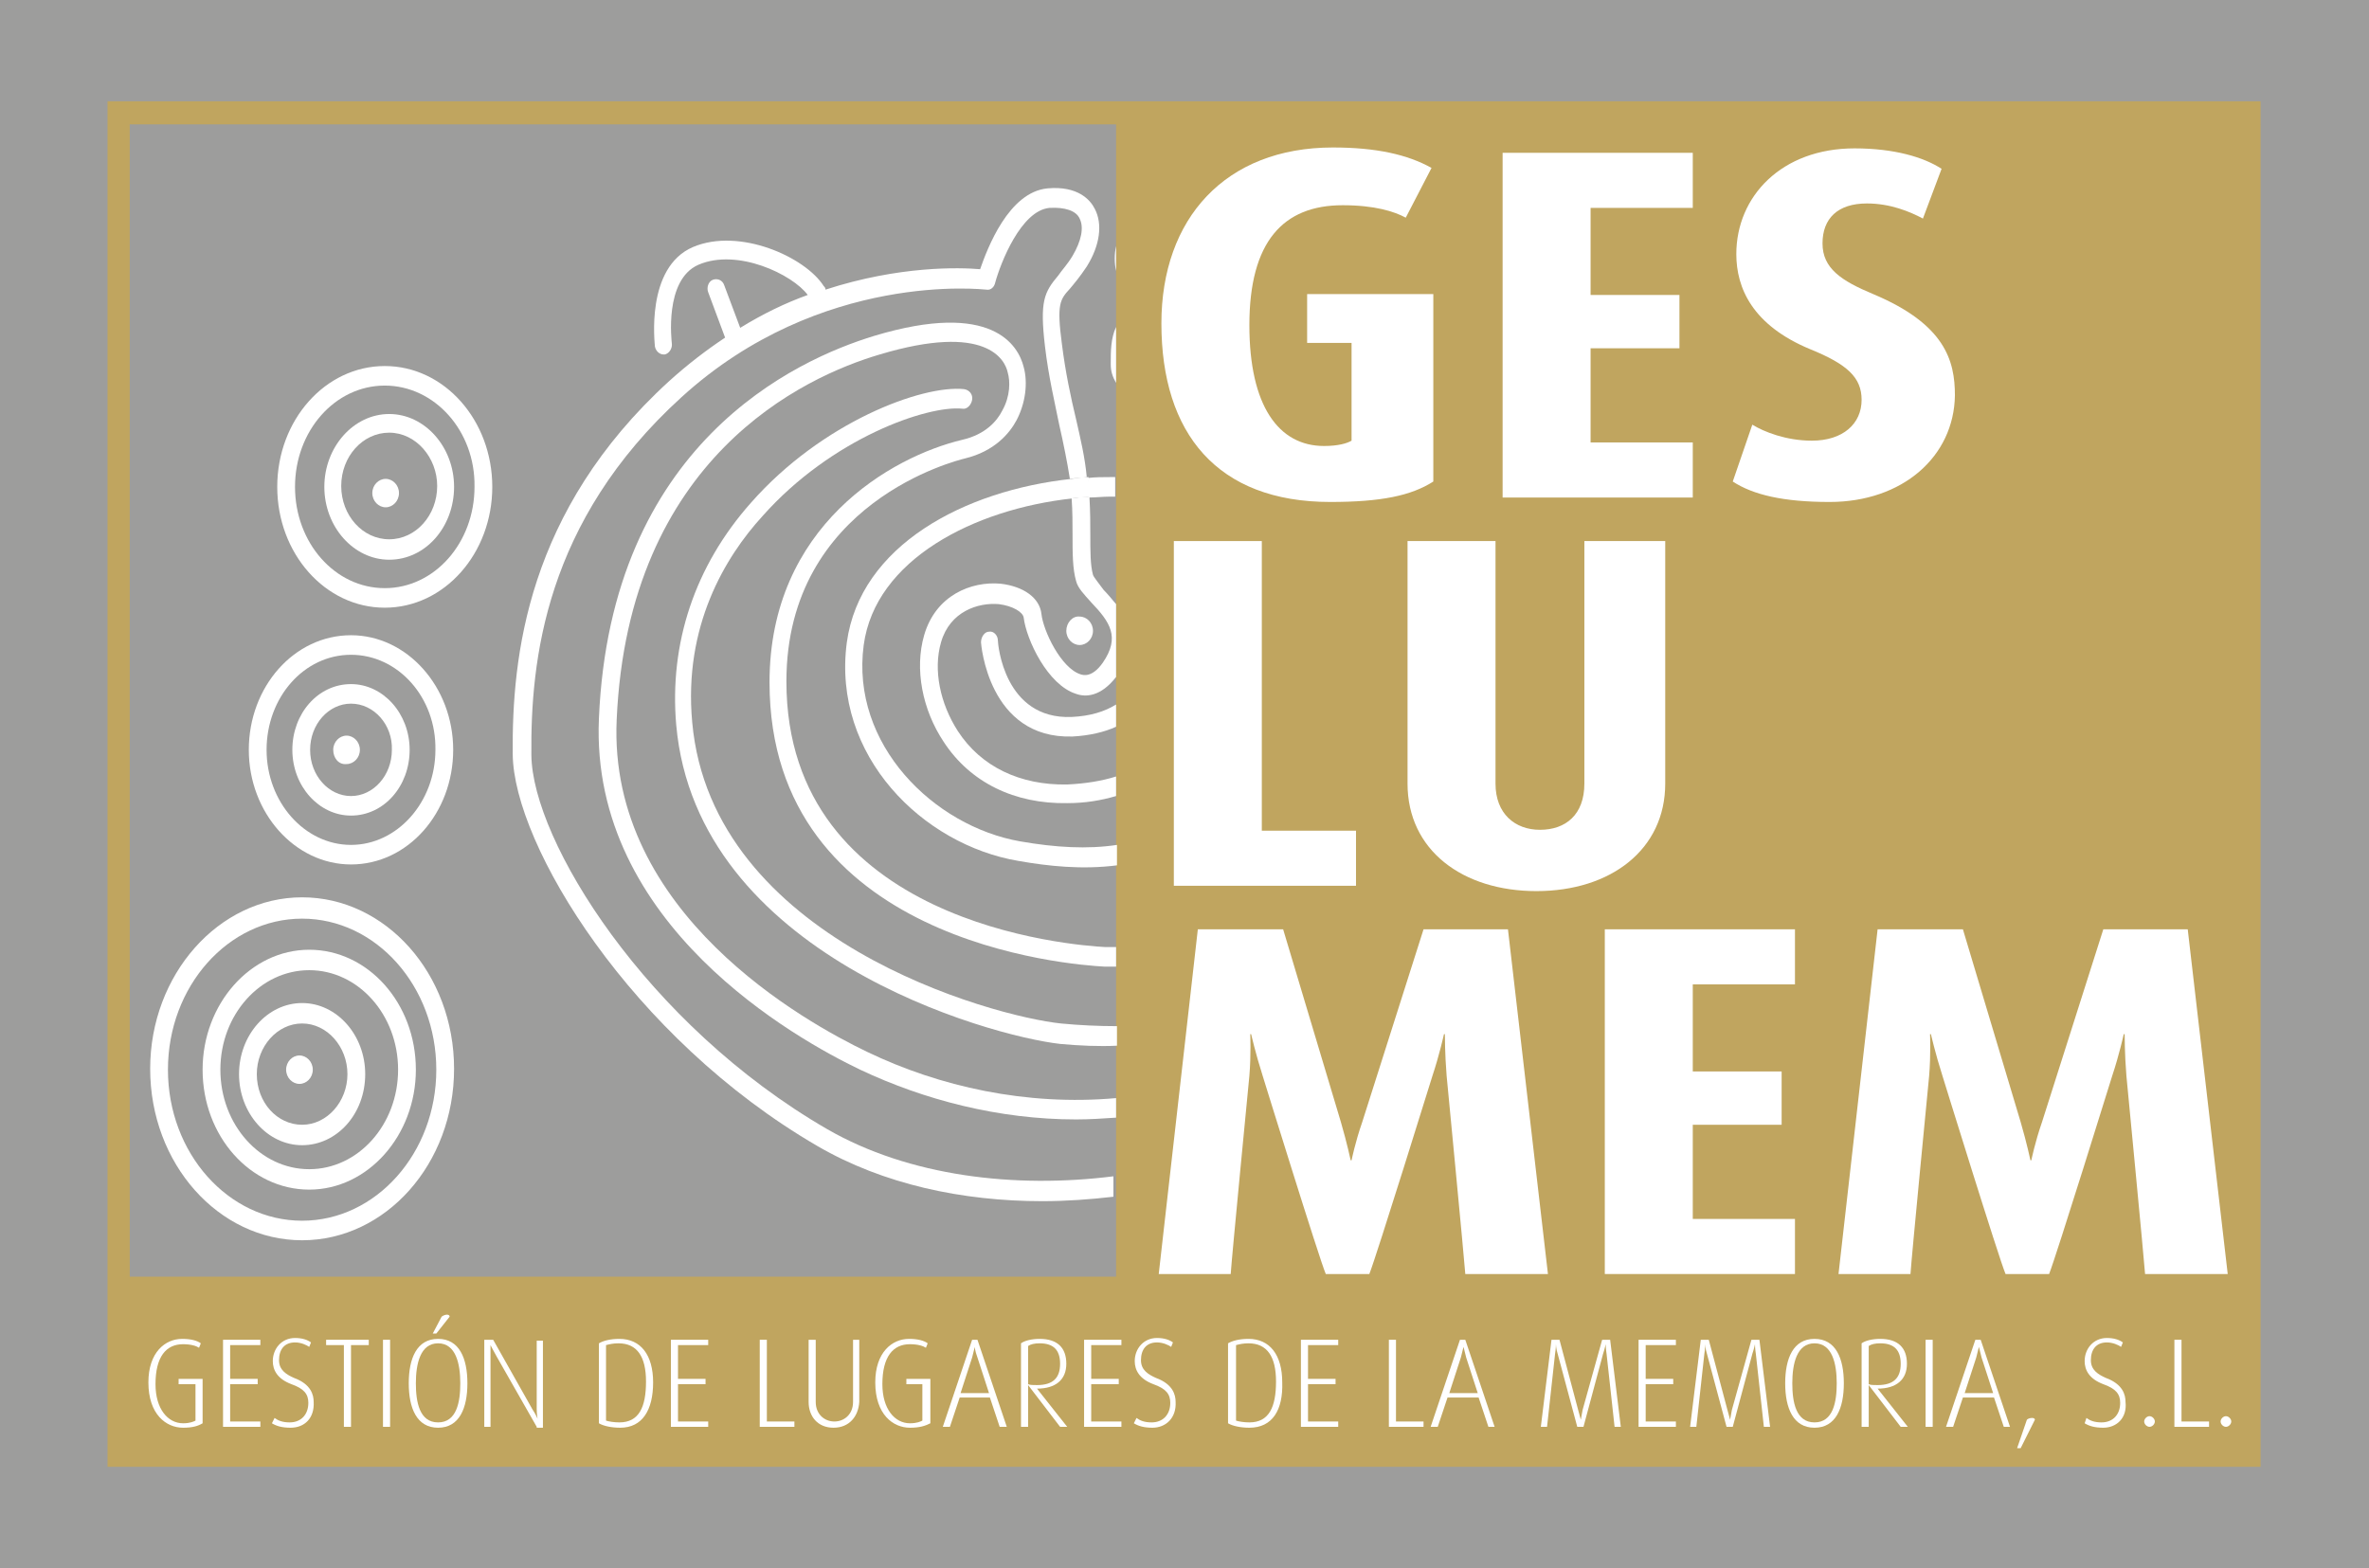 <?xml version="1.0" encoding="utf-8"?>
<!-- Generator: Adobe Illustrator 22.0.1, SVG Export Plug-In . SVG Version: 6.00 Build 0)  -->
<svg version="1.1" id="Capa_1" xmlns="http://www.w3.org/2000/svg" xmlns:xlink="http://www.w3.org/1999/xlink" x="0px" y="0px"
	 viewBox="0 0 266.6 176.5" style="enable-background:new 0 0 266.6 176.5;" xml:space="preserve">
<style type="text/css">
	.st0{fill:#9D9D9C;}
	.st1{fill:#C0A55F;}
	.st2{fill:#FFFFFF;}
</style>
<g id="gris">
	<rect class="st0" width="266.6" height="176.5"/>
</g>
<g id="kaki">
	<path class="st1" d="M12.1,11.4v153.7h242.3V11.4H12.1z M125.6,143.7h-111V14h111V143.7z"/>
</g>
<g id="blanco">
	<path class="st2" d="M149.7,56.5c-12.7,0-19-7.7-19-20.1c0-11.8,7.2-19.8,19.3-19.8c4.9,0,8.4,0.8,11.1,2.3l-2.9,5.6
		c-1.3-0.7-3.5-1.4-7.1-1.4c-6.7,0-10.5,4.1-10.5,13.5c0,9.1,3.3,13.6,8.4,13.6c1.6,0,2.6-0.3,3.1-0.6v-11h-5v-5.5h14.2v21.1
		C158.8,55.8,155.4,56.5,149.7,56.5"/>
	<polygon class="st2" points="169.1,56 169.1,17.2 190.5,17.2 190.5,23.4 179,23.4 179,33.2 189,33.2 189,39.2 179,39.2 179,49.8 
		190.5,49.8 190.5,56 	"/>
	<path class="st2" d="M205.9,56.5c-5.2,0-8.6-0.8-10.9-2.3l2.2-6.4c1.3,0.8,3.8,1.8,6.7,1.8c3.5,0,5.6-1.9,5.6-4.6
		c0-2.5-1.6-4-5.8-5.7c-6.5-2.7-8.3-6.9-8.3-10.7c0-6.5,5.1-11.9,13.3-11.9c4.5,0,7.8,1,9.8,2.3l-2.1,5.6c-1.5-0.8-3.7-1.7-6.3-1.7
		c-3.3,0-5,1.7-5,4.5c0,2.8,2.1,4.2,5.7,5.7c8.1,3.4,9.2,7.5,9.2,11.4C219.9,51.4,214.1,56.5,205.9,56.5"/>
	<polygon class="st2" points="132.1,99.7 132.1,60.9 142,60.9 142,93.5 152.6,93.5 152.6,99.7 	"/>
	<path class="st2" d="M172.9,100.3c-8.3,0-14.5-4.6-14.5-12.1V60.9h9.9v27.3c0,3.4,2.2,5.2,5,5.2c2.9,0,5-1.7,5-5.2V60.9h9.1v27.3
		C187.4,95.6,181.3,100.3,172.9,100.3"/>
	<path class="st2" d="M164.9,143.4c-0.1-1.5-2.1-22.3-2.1-22.3c-0.2-2.4-0.2-4.7-0.2-4.7h-0.1c0,0-0.5,2.3-1.3,4.7
		c0,0-6.3,20.3-7.1,22.3h-4.9c-0.7-1.6-7.1-22.3-7.1-22.3c-0.8-2.5-1.3-4.7-1.3-4.7h-0.1c0,0,0.1,2.3-0.1,4.7c0,0-2,20.6-2.1,22.3
		h-8.1l4.4-38.8h9.6l6.5,21.7c0.7,2.4,1.1,4.3,1.1,4.3h0.1c0,0,0.4-2,1.2-4.3l6.9-21.7h9.5l4.5,38.8H164.9z"/>
	<polygon class="st2" points="180.6,143.4 180.6,104.6 202,104.6 202,110.8 190.5,110.8 190.5,120.6 200.5,120.6 200.5,126.6 
		190.5,126.6 190.5,137.2 202,137.2 202,143.4 	"/>
	<path class="st2" d="M241.4,143.4c-0.1-1.5-2.1-22.3-2.1-22.3c-0.2-2.4-0.2-4.7-0.2-4.7H239c0,0-0.5,2.3-1.3,4.7
		c0,0-6.3,20.3-7.1,22.3h-4.9c-0.7-1.6-7.1-22.3-7.1-22.3c-0.8-2.5-1.3-4.7-1.3-4.7h-0.1c0,0,0.1,2.3-0.1,4.7c0,0-2,20.6-2.1,22.3
		h-8.1l4.4-38.8h9.6l6.5,21.7c0.7,2.4,1.1,4.3,1.1,4.3h0.1c0,0,0.4-2,1.2-4.3l6.9-21.7h9.5l4.5,38.8H241.4z"/>
	<path class="st2" d="M125.6,30.5v-2.8C125.4,28.6,125.4,29.6,125.6,30.5z"/>
	<path class="st2" d="M119.4,115.2c-7.7-0.8-39.3-9.4-41.5-33.9c-1-10.8,3.7-18.6,7.9-23.2c7.8-8.8,18.6-12.5,22.5-12.1
		c0.5,0.1,1-0.4,1.1-1c0.1-0.6-0.3-1.1-0.9-1.2c-4.7-0.5-16,3.7-24,12.8c-6.3,7.1-9.2,15.8-8.4,25c2.3,25.9,35.2,35,43.2,35.9
		c2.2,0.2,4.4,0.3,6.4,0.2v-2.2C123.6,115.5,121.5,115.4,119.4,115.2z"/>
	<path class="st2" d="M123,64.7c-0.3-1.1-0.3-2.6-0.3-4.6c0-1.1,0-2.5-0.1-4.2c-0.6,0-1.3,0.1-2,0.2c0.1,1.5,0.1,2.8,0.1,4
		c0,2.2,0,3.9,0.4,5.3c0.2,0.8,0.9,1.5,1.7,2.4c2.1,2.2,3.3,3.9,1.3,6.8c-1.2,1.7-2.2,1.4-2.5,1.3c-2.2-0.7-4.2-4.9-4.4-6.8
		c-0.2-1.8-2-3.1-4.6-3.4c-3.3-0.3-7.3,1.3-8.6,5.8c-1.1,3.8-0.2,8.4,2.2,12c3,4.6,8,7,13.9,6.9c2,0,3.8-0.3,5.5-0.8v-2.2
		c-1.6,0.5-3.4,0.8-5.5,0.9c-5.3,0.1-9.7-2-12.3-6c-2-3.1-2.8-6.9-1.9-10c1-3.5,4.2-4.5,6.5-4.3c1.6,0.2,2.7,0.9,2.8,1.5
		c0.3,2.5,2.7,7.6,5.9,8.6c1.1,0.4,2.8,0.3,4.5-1.9v-8.2c-0.5-0.6-1-1.2-1.4-1.6C123.7,65.7,123.1,65,123,64.7z"/>
	<path class="st2" d="M93.1,127.1C72.7,115.3,59.9,94.6,59.8,85c-0.1-10.6,1.5-26.3,16.9-40.3c15.7-14.3,34.1-12.1,34.3-12.1
		c0.5,0.1,0.9-0.3,1-0.8c0.6-2.2,2.9-8.1,6.1-8.4c1.7-0.1,3,0.3,3.4,1.2c0.5,1,0.2,2.5-0.8,4.2c-0.6,1-1.2,1.6-1.6,2.2
		c-1.6,1.9-2.1,2.9-1.5,8c0.4,3.4,1.1,6.3,1.6,8.8c0.5,2.2,0.9,4.2,1.2,6.1c0.6-0.1,1.3-0.1,1.9-0.2c-0.2-2.2-0.7-4.3-1.2-6.5
		c-0.6-2.5-1.2-5.3-1.6-8.5c-0.6-4.5-0.2-5,0.9-6.2c0.5-0.6,1.1-1.3,1.9-2.5c1.5-2.4,1.8-4.8,0.9-6.5c-0.5-1-1.9-2.6-5.3-2.3
		c-4.4,0.4-6.8,6.8-7.6,9.1c-2.3-0.2-9.1-0.4-17.4,2.3c0-0.2-0.1-0.3-0.2-0.4c-2.1-3.3-9.5-6.6-14.7-4.4c-5.4,2.3-4.3,10.9-4.3,11.2
		c0.1,0.5,0.5,0.9,1,0.9c0.1,0,0.1,0,0.1,0c0.5-0.1,0.9-0.7,0.8-1.3c0-0.1-0.9-7.1,3-8.8c4.4-1.9,10.6,1.1,12.3,3.4
		c-2.5,0.9-5,2.1-7.6,3.7l-1.8-4.8c-0.2-0.6-0.8-0.8-1.3-0.6c-0.5,0.2-0.7,0.9-0.5,1.4l1.9,5.1c-2.1,1.4-4.2,3-6.3,4.9
		c-16,14.6-17.7,31-17.6,42c0.1,10.2,13.3,31.9,34.3,44.1c7.4,4.3,16.3,6.2,25.3,6.2c2.7,0,5.4-0.2,8-0.5v-2.3
		C114.2,133.8,102.3,132.4,93.1,127.1z"/>
	<path class="st2" d="M125,41c0,0.8,0.2,1.4,0.6,2.1v-6.3C125,38.1,125,39.5,125,41z"/>
	<path class="st2" d="M112.3,72.1c0-0.6-0.5-1.1-1-1c-0.5,0-0.9,0.6-0.9,1.2c0,0.1,0.8,10.9,10.3,10.6c1.9-0.1,3.6-0.5,4.9-1.1v-2.5
		c-1.3,0.8-2.9,1.3-5,1.4C113,81,112.3,72.5,112.3,72.1z"/>
	<path class="st2" d="M88.5,76.7c0-20.2,19.3-24.9,20.1-25.1c3.3-0.8,5-2.8,5.8-4.3c1-1.9,1.3-4.2,0.8-6c-0.6-2.4-3.5-7.5-16.8-3.5
		c-8.9,2.7-29.7,12.2-31,43.1c-1,23.2,22.3,36.1,29.4,39.5c7.2,3.4,15.6,5.6,24.3,5.6c1.5,0,3-0.1,4.5-0.2v-2.2
		c-10.1,0.9-19.9-1.3-28-5.2c-6.9-3.3-29.2-15.6-28.2-37.4c1.3-29.5,21.1-38.6,29.6-41.1c12-3.6,14.1,0.6,14.4,2
		c0.3,1,0.3,2.7-0.6,4.3c-0.6,1.2-1.9,2.7-4.5,3.3c-8,1.9-21.7,9.7-21.7,27.3c0,29.3,33.9,31.8,37.7,32c0.4,0,0.9,0,1.3,0v-2.2
		c-0.4,0-0.8,0-1.2,0C120.7,106.4,88.5,104,88.5,76.7z"/>
	<path class="st2" d="M122.4,53.8c0.1,0.5,0.1,1,0.1,1.5c0,0.2,0,0.5,0,0.7c0.8,0,1.6-0.1,2.4-0.1c0.2,0,0.4,0,0.6,0v-2.2
		c-0.2,0-0.4,0-0.6,0C124.1,53.7,123.3,53.7,122.4,53.8z"/>
	<path class="st2" d="M114.8,94.7c-9.7-1.7-19.1-10.9-17.6-22.1c1.3-9.6,12.4-15.3,23.5-16.5c0-0.2,0-0.5,0-0.7c0-0.5-0.1-1-0.1-1.5
		c-12.1,1.3-23.8,7.5-25.3,18.4c-1.7,12.8,8.6,22.8,19.3,24.6c3.4,0.6,7.2,1,11.1,0.5v-2.3C122.4,95.6,118.8,95.4,114.8,94.7z"/>
	<path class="st2" d="M120.6,55.4c0,0.3,0,0.5,0,0.7c0.7-0.1,1.3-0.1,2-0.2c0-0.2,0-0.4,0-0.7c0-0.5-0.1-1-0.1-1.5
		c-0.7,0-1.3,0.1-1.9,0.2C120.5,54.4,120.6,54.9,120.6,55.4z"/>
	<path class="st2" d="M120,71c0,0.9,0.7,1.6,1.5,1.6c0.8,0,1.5-0.7,1.5-1.6c0-0.9-0.7-1.6-1.5-1.6C120.7,69.3,120,70.1,120,71"/>
	<path class="st2" d="M41.9,55.5c0-0.9,0.7-1.6,1.5-1.6s1.5,0.7,1.5,1.6c0,0.9-0.7,1.6-1.5,1.6S41.9,56.4,41.9,55.5"/>
	<path class="st2" d="M37.5,84.4c0-0.9,0.7-1.6,1.5-1.6c0.8,0,1.5,0.7,1.5,1.6c0,0.9-0.7,1.6-1.5,1.6C38.1,86.1,37.5,85.3,37.5,84.4
		"/>
	<path class="st2" d="M32.2,120.4c0-0.9,0.7-1.6,1.5-1.6c0.8,0,1.5,0.7,1.5,1.6c0,0.9-0.7,1.6-1.5,1.6
		C32.9,122,32.2,121.3,32.2,120.4"/>
	<path class="st2" d="M43.3,68.4c-6.7,0-12.1-6.1-12.1-13.6c0-7.5,5.4-13.6,12.1-13.6c6.7,0,12.1,6.1,12.1,13.6
		C55.4,62.3,50,68.4,43.3,68.4 M43.3,43.4c-5.6,0-10.1,5.1-10.1,11.4c0,6.3,4.5,11.4,10.1,11.4c5.6,0,10.1-5.1,10.1-11.4
		C53.5,48.5,48.9,43.4,43.3,43.4"/>
	<path class="st2" d="M43.8,63c-4,0-7.3-3.7-7.3-8.2c0-4.5,3.3-8.2,7.3-8.2c4,0,7.3,3.7,7.3,8.2C51.1,59.3,47.9,63,43.8,63
		 M43.8,48.7c-3,0-5.4,2.7-5.4,6c0,3.3,2.4,6,5.4,6c3,0,5.4-2.7,5.4-6C49.2,51.5,46.8,48.7,43.8,48.7"/>
	<path class="st2" d="M39.5,97.3c-6.3,0-11.5-5.8-11.5-12.9c0-7.1,5.1-12.9,11.5-12.9c6.3,0,11.5,5.8,11.5,12.9
		C51,91.5,45.9,97.3,39.5,97.3 M39.5,73.7c-5.3,0-9.5,4.8-9.5,10.7c0,5.9,4.3,10.7,9.5,10.7c5.2,0,9.5-4.8,9.5-10.7
		C49.1,78.5,44.8,73.7,39.5,73.7"/>
	<path class="st2" d="M39.5,91.8c-3.6,0-6.6-3.3-6.6-7.4c0-4.1,2.9-7.4,6.6-7.4c3.6,0,6.6,3.3,6.6,7.4
		C46.1,88.5,43.2,91.8,39.5,91.8 M39.5,79.2c-2.5,0-4.6,2.3-4.6,5.2c0,2.9,2.1,5.2,4.6,5.2c2.5,0,4.6-2.3,4.6-5.2
		C44.2,81.6,42.1,79.2,39.5,79.2"/>
	<path class="st2" d="M34,139.6c-9.4,0-17.1-8.6-17.1-19.3c0-10.6,7.7-19.3,17.1-19.3c9.4,0,17.1,8.6,17.1,19.3
		C51.1,131,43.4,139.6,34,139.6 M34,103.4c-8.3,0-15.1,7.6-15.1,17c0,9.4,6.8,17,15.1,17c8.3,0,15.1-7.6,15.1-17
		C49.1,111,42.3,103.4,34,103.4"/>
	<path class="st2" d="M34.8,133.9c-6.6,0-12-6-12-13.5c0-7.4,5.4-13.5,12-13.5c6.6,0,12,6,12,13.5C46.8,127.8,41.4,133.9,34.8,133.9
		 M34.8,109.2c-5.5,0-10,5-10,11.2c0,6.2,4.5,11.2,10,11.2c5.5,0,10-5,10-11.2C44.8,114.2,40.3,109.2,34.8,109.2"/>
	<path class="st2" d="M34,128.9c-3.9,0-7.1-3.6-7.1-8c0-4.4,3.2-8,7.1-8c3.9,0,7.1,3.6,7.1,8C41.1,125.4,37.9,128.9,34,128.9
		 M34,115.2c-2.8,0-5.1,2.6-5.1,5.7c0,3.2,2.3,5.7,5.1,5.7c2.8,0,5.1-2.6,5.1-5.7C39.1,117.8,36.8,115.2,34,115.2"/>
	<path class="st2" d="M20.6,160.7c-1.9,0-3.9-1.5-3.9-5.1c0-3.4,1.9-4.9,3.8-4.9c1,0,1.7,0.2,2.1,0.5l-0.2,0.5
		c-0.3-0.2-0.9-0.4-1.8-0.4c-1.9,0-3.1,1.4-3.1,4.5c0,2.8,1.4,4.4,3.1,4.4c0.8,0,1.2-0.2,1.4-0.3v-4.1h-1.9v-0.6h2.7v5
		C22.3,160.5,21.7,160.7,20.6,160.7"/>
	<polygon class="st2" points="25.1,160.6 25.1,150.8 29.3,150.8 29.3,151.4 25.9,151.4 25.9,155.2 29,155.2 29,155.8 25.9,155.8 
		25.9,160 29.3,160 29.3,160.6 	"/>
	<path class="st2" d="M32.7,160.7c-1,0-1.6-0.2-2.1-0.5l0.3-0.6c0.4,0.3,0.9,0.5,1.7,0.5c1.3,0,2.1-0.9,2.1-2.2c0-1-0.5-1.6-1.9-2.1
		c-1.6-0.6-2.1-1.6-2.1-2.6c0-1.4,1-2.6,2.5-2.6c0.8,0,1.4,0.2,1.8,0.5l-0.2,0.5c-0.3-0.2-0.9-0.5-1.6-0.5c-1.2,0-1.8,0.8-1.8,2
		c0,1.1,0.8,1.6,1.7,2c1.9,0.7,2.2,1.9,2.2,2.7C35.4,159.6,34.3,160.7,32.7,160.7"/>
	<polygon class="st2" points="39.5,151.4 39.5,160.6 38.7,160.6 38.7,151.4 36.7,151.4 36.7,150.8 41.5,150.8 41.5,151.4 	"/>
	<rect x="43.1" y="150.8" class="st2" width="0.8" height="9.8"/>
	<path class="st2" d="M49.1,150.1h-0.4l1-1.9c0.4-0.3,0.9-0.3,0.9,0L49.1,150.1z M49.3,151.2c-2,0-2.5,2.3-2.5,4.5
		c0,2.1,0.4,4.4,2.5,4.4c2.1,0,2.5-2.3,2.5-4.4C51.8,153.5,51.3,151.2,49.3,151.2 M49.3,160.7c-2.4,0-3.3-2.2-3.3-5
		c0-2.8,0.9-5,3.3-5c2.4,0,3.3,2.2,3.3,5C52.6,158.5,51.7,160.7,49.3,160.7"/>
	<path class="st2" d="M60.4,160.6l-4.5-7.9c-0.4-0.7-0.7-1.3-0.7-1.3h0c0,0,0,0.6,0,1.3v7.9h-0.7v-9.8h1l4.4,7.8
		c0.4,0.6,0.6,1.1,0.6,1.1h0c0,0-0.1-0.5-0.1-1.1v-7.7h0.7v9.8H60.4z"/>
	<path class="st2" d="M69.6,151.2c-0.6,0-1,0.1-1.4,0.2v8.5c0.3,0.1,0.9,0.2,1.5,0.2c2.2,0,3-1.7,3-4.6
		C72.7,152.7,71.7,151.2,69.6,151.2 M69.8,160.7c-1,0-1.9-0.2-2.4-0.5v-9c0.5-0.3,1.3-0.5,2.3-0.5c2.4,0,3.8,1.8,3.8,4.9
		C73.5,158.7,72.3,160.7,69.8,160.7"/>
	<polygon class="st2" points="75.5,160.6 75.5,150.8 79.7,150.8 79.7,151.4 76.3,151.4 76.3,155.2 79.4,155.2 79.4,155.8 
		76.3,155.8 76.3,160 79.7,160 79.7,160.6 	"/>
	<polygon class="st2" points="85.5,160.6 85.5,150.8 86.3,150.8 86.3,160 89.4,160 89.4,160.6 	"/>
	<path class="st2" d="M93.8,160.7c-1.8,0-2.8-1.3-2.8-2.9v-7h0.8v7c0,1.4,1,2.2,2.1,2.2c1.1,0,2.1-0.8,2.1-2.2v-7h0.7v7
		C96.6,159.4,95.6,160.7,93.8,160.7"/>
	<path class="st2" d="M102.4,160.7c-1.9,0-3.9-1.5-3.9-5.1c0-3.4,1.9-4.9,3.8-4.9c1,0,1.7,0.2,2.1,0.5l-0.2,0.5
		c-0.3-0.2-0.9-0.4-1.8-0.4c-1.9,0-3.1,1.4-3.1,4.5c0,2.8,1.4,4.4,3.1,4.4c0.8,0,1.2-0.2,1.4-0.3v-4.1H102v-0.6h2.7v5
		C104.1,160.5,103.5,160.7,102.4,160.7"/>
	<path class="st2" d="M110,152.8c-0.3-0.8-0.3-1.2-0.3-1.2h0c0,0-0.1,0.4-0.3,1.2l-1.3,4h3.2L110,152.8z M112.5,160.6l-1.1-3.3H108
		l-1.1,3.3h-0.8l3.3-9.8h0.6l3.3,9.8H112.5z"/>
	<path class="st2" d="M117,151.2c-0.6,0-1,0.1-1.3,0.3v4.3c0.2,0.1,0.6,0.1,1,0.1c1.8,0,2.6-0.8,2.6-2.4
		C119.3,151.9,118.5,151.2,117,151.2 M119.3,160.6l-3.6-4.7h0v4.7h-0.8v-9.4c0.4-0.3,1.2-0.5,2.1-0.5c2,0,3,1,3,2.8
		c0,1.8-1.2,2.8-3.3,2.8v0l3.4,4.3H119.3z"/>
	<polygon class="st2" points="122,160.6 122,150.8 126.2,150.8 126.2,151.4 122.8,151.4 122.8,155.2 125.9,155.2 125.9,155.8 
		122.8,155.8 122.8,160 126.2,160 126.2,160.6 	"/>
	<path class="st2" d="M129.7,160.7c-1,0-1.6-0.2-2.1-0.5l0.3-0.6c0.4,0.3,0.9,0.5,1.7,0.5c1.3,0,2.1-0.9,2.1-2.2
		c0-1-0.5-1.6-1.9-2.1c-1.6-0.6-2.1-1.6-2.1-2.6c0-1.4,1-2.6,2.5-2.6c0.8,0,1.4,0.2,1.8,0.5l-0.2,0.5c-0.3-0.2-0.9-0.5-1.6-0.5
		c-1.2,0-1.8,0.8-1.8,2c0,1.1,0.8,1.6,1.7,2c1.9,0.7,2.2,1.9,2.2,2.7C132.4,159.6,131.2,160.7,129.7,160.7"/>
	<path class="st2" d="M140.5,151.2c-0.6,0-1,0.1-1.4,0.2v8.5c0.3,0.1,0.9,0.2,1.5,0.2c2.2,0,3-1.7,3-4.6
		C143.6,152.7,142.6,151.2,140.5,151.2 M140.6,160.7c-1,0-1.9-0.2-2.4-0.5v-9c0.5-0.3,1.3-0.5,2.3-0.5c2.4,0,3.8,1.8,3.8,4.9
		C144.4,158.7,143.2,160.7,140.6,160.7"/>
	<polygon class="st2" points="146.4,160.6 146.4,150.8 150.6,150.8 150.6,151.4 147.2,151.4 147.2,155.2 150.3,155.2 150.3,155.8 
		147.2,155.8 147.2,160 150.6,160 150.6,160.6 	"/>
	<polygon class="st2" points="156.3,160.6 156.3,150.8 157.1,150.8 157.1,160 160.2,160 160.2,160.6 	"/>
	<path class="st2" d="M165,152.8c-0.2-0.8-0.3-1.2-0.3-1.2h0c0,0-0.1,0.4-0.3,1.2l-1.3,4h3.2L165,152.8z M167.5,160.6l-1.1-3.3h-3.5
		l-1.1,3.3h-0.8l3.3-9.8h0.6l3.3,9.8H167.5z"/>
	<path class="st2" d="M181.7,160.6l-0.9-8.2c-0.1-0.6-0.1-1.1-0.1-1.1h0c0,0-0.1,0.5-0.3,1.1l-2.2,8.2h-0.7l-2.2-8.2
		c-0.2-0.6-0.2-1.1-0.2-1.1h0c0,0,0,0.5-0.1,1.1l-0.9,8.2h-0.7l1.2-9.8h0.9l2.1,7.9c0.2,0.7,0.3,1.1,0.3,1.1h0c0,0,0.1-0.5,0.2-1.1
		l2.2-7.9h0.9l1.2,9.8H181.7z"/>
	<polygon class="st2" points="184.4,160.6 184.4,150.8 188.6,150.8 188.6,151.4 185.2,151.4 185.2,155.2 188.3,155.2 188.3,155.8 
		185.2,155.8 185.2,160 188.6,160 188.6,160.6 	"/>
	<path class="st2" d="M198.5,160.6l-0.9-8.2c-0.1-0.6-0.1-1.1-0.1-1.1h0c0,0-0.1,0.5-0.3,1.1l-2.2,8.2h-0.7l-2.2-8.2
		c-0.2-0.6-0.2-1.1-0.2-1.1h0c0,0,0,0.5-0.1,1.1l-0.9,8.2h-0.7l1.2-9.8h0.9l2.1,7.9c0.2,0.7,0.3,1.1,0.3,1.1h0c0,0,0.1-0.5,0.2-1.1
		l2.2-7.9h0.9l1.2,9.8H198.5z"/>
	<path class="st2" d="M204.2,151.2c-2,0-2.5,2.3-2.5,4.5c0,2.1,0.4,4.4,2.5,4.4c2.1,0,2.5-2.3,2.5-4.4
		C206.7,153.5,206.2,151.2,204.2,151.2 M204.2,160.7c-2.4,0-3.3-2.2-3.3-5c0-2.8,0.9-5,3.3-5c2.4,0,3.3,2.2,3.3,5
		C207.5,158.5,206.6,160.7,204.2,160.7"/>
	<path class="st2" d="M211.6,151.2c-0.6,0-1,0.1-1.3,0.3v4.3c0.2,0.1,0.6,0.1,1,0.1c1.8,0,2.6-0.8,2.6-2.4
		C213.9,151.9,213.1,151.2,211.6,151.2 M213.9,160.6l-3.6-4.7h0v4.7h-0.8v-9.4c0.4-0.3,1.2-0.5,2.1-0.5c2,0,3,1,3,2.8
		c0,1.8-1.2,2.8-3.3,2.8v0l3.4,4.3H213.9z"/>
	<rect x="216.7" y="150.8" class="st2" width="0.8" height="9.8"/>
	<path class="st2" d="M223,152.8c-0.2-0.8-0.3-1.2-0.3-1.2h0c0,0-0.1,0.4-0.3,1.2l-1.3,4h3.2L223,152.8z M225.5,160.6l-1.1-3.3h-3.5
		l-1.1,3.3h-0.8l3.3-9.8h0.6l3.3,9.8H225.5z"/>
	<path class="st2" d="M227.4,163h-0.4l1.1-3.2c0.1-0.1,0.3-0.2,0.6-0.2c0.2,0,0.3,0.1,0.3,0.2L227.4,163z"/>
	<path class="st2" d="M236.7,160.7c-1,0-1.6-0.2-2.1-0.5l0.2-0.6c0.4,0.3,0.9,0.5,1.7,0.5c1.3,0,2.1-0.9,2.1-2.2
		c0-1-0.5-1.6-1.9-2.1c-1.6-0.6-2.1-1.6-2.1-2.6c0-1.4,1-2.6,2.5-2.6c0.8,0,1.4,0.2,1.8,0.5l-0.2,0.5c-0.3-0.2-0.9-0.5-1.6-0.5
		c-1.2,0-1.8,0.8-1.8,2c0,1.1,0.8,1.6,1.7,2c1.9,0.7,2.2,1.9,2.2,2.7C239.4,159.6,238.2,160.7,236.7,160.7"/>
	<path class="st2" d="M241.9,160.6c-0.3,0-0.6-0.3-0.6-0.6c0-0.3,0.3-0.6,0.6-0.6c0.3,0,0.6,0.3,0.6,0.6
		C242.5,160.3,242.2,160.6,241.9,160.6"/>
	<polygon class="st2" points="244.7,160.6 244.7,150.8 245.5,150.8 245.5,160 248.6,160 248.6,160.6 	"/>
	<path class="st2" d="M250.5,160.6c-0.3,0-0.6-0.3-0.6-0.6c0-0.3,0.3-0.6,0.6-0.6c0.3,0,0.6,0.3,0.6,0.6
		C251.1,160.3,250.8,160.6,250.5,160.6"/>
</g>
</svg>
